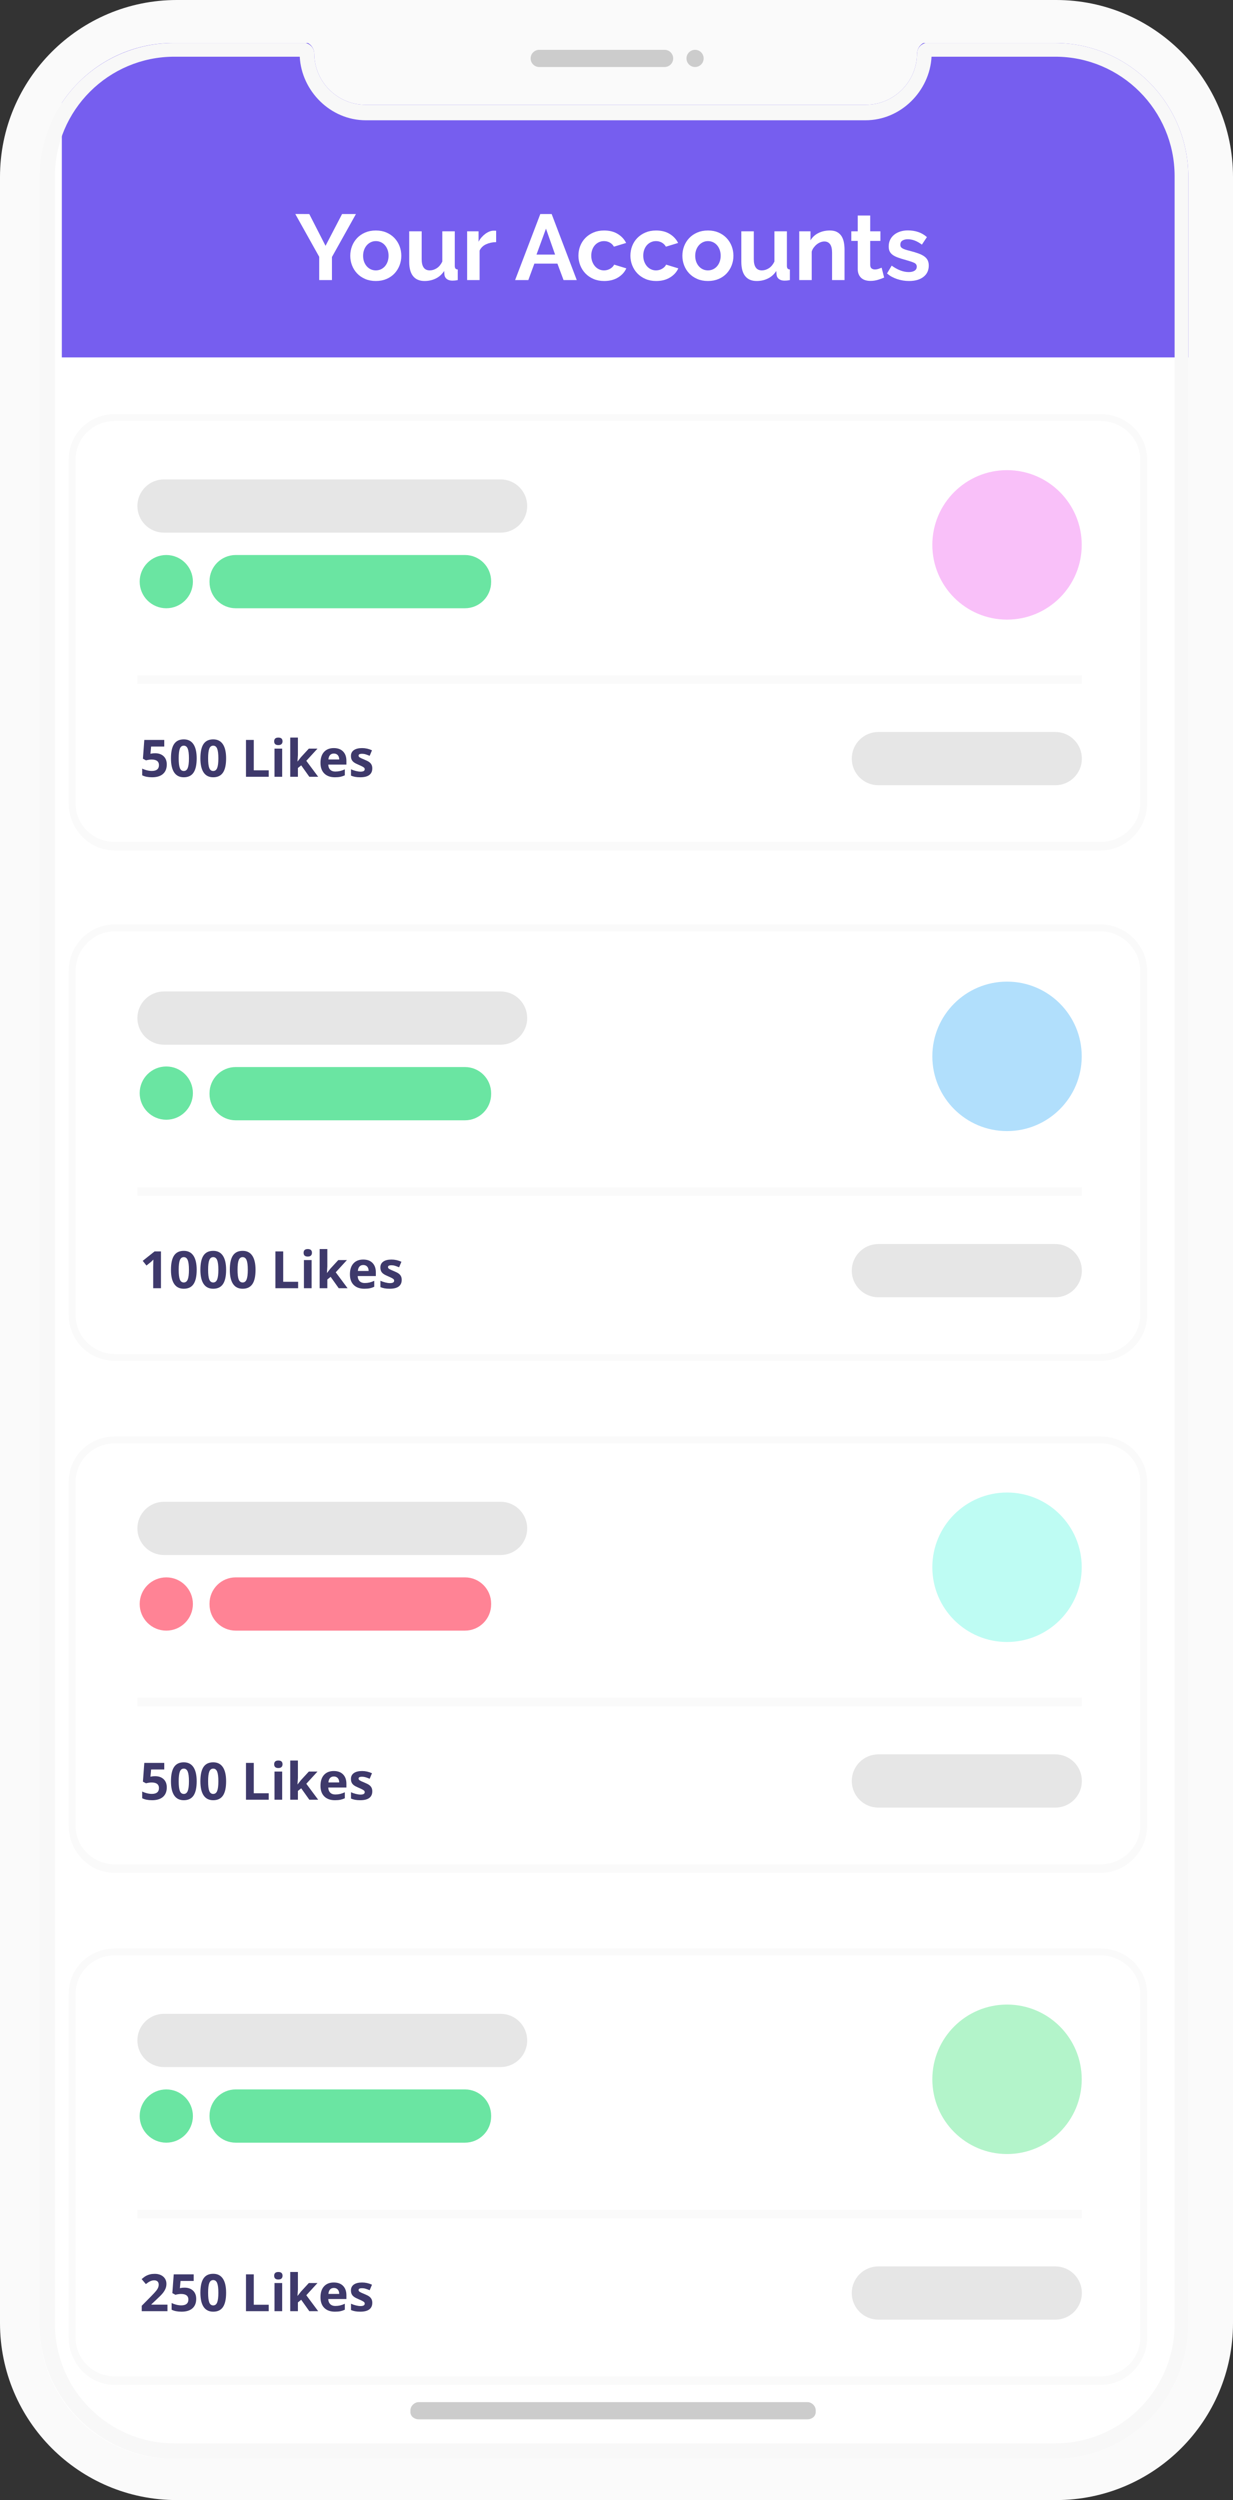 <?xml version="1.0" encoding="utf-8"?>
<!-- Generator: Adobe Illustrator 16.0.0, SVG Export Plug-In . SVG Version: 6.00 Build 0)  -->
<!DOCTYPE svg PUBLIC "-//W3C//DTD SVG 1.1//EN" "http://www.w3.org/Graphics/SVG/1.1/DTD/svg11.dtd">
<svg version="1.1" id="Layer_1" xmlns="http://www.w3.org/2000/svg" xmlns:xlink="http://www.w3.org/1999/xlink" x="0px" y="0px"
	 width="718px" height="1455px" viewBox="0 0 718 1455" enable-background="new 0 0 718 1455" xml:space="preserve">
<rect x="0" y="0" width="718" height="1455" fill="#333333" stroke="none"/>
<g>
	<path fill="#FAFAFA" d="M718,1352c0,56.886-46.114,103-103,103H103c-56.885,0-103-46.114-103-103V103C0,46.115,46.115,0,103,0h512
		c56.886,0,103,46.115,103,103V1352z"/>
</g>
<g id="inside">
	<g>
		<defs>
			<path id="SVGID_1_" d="M692,1353c0,43.078-34.922,78-78,78H101c-43.078,0-78-34.922-78-78V103c0-43.078,34.922-78,78-78h513
				c43.078,0,78,34.922,78,78V1353z"/>
		</defs>
		<clipPath id="SVGID_2_">
			<use xlink:href="#SVGID_1_"  overflow="visible"/>
		</clipPath>
		<rect x="23" y="25" clip-path="url(#SVGID_2_)" fill="#FFFFFF" width="669" height="1406"/>
	</g>
	<g>
		<defs>
			<path id="SVGID_3_" d="M692,1353c0,43.078-34.922,78-78,78H101c-43.078,0-78-34.922-78-78V103c0-43.078,34.922-78,78-78h513
				c43.078,0,78,34.922,78,78V1353z"/>
		</defs>
		<clipPath id="SVGID_4_">
			<use xlink:href="#SVGID_3_"  overflow="visible"/>
		</clipPath>
		<path id="os-draggable-nav" clip-path="url(#SVGID_4_)" fill="#CCCCCC" d="M475,1403.795c0,2.641-2.446,4.205-4.688,4.205H243.755
			c-2.241,0-4.755-1.564-4.755-4.205v-1.062c0-2.641,2.514-4.732,4.755-4.732h226.56c2.239,0,4.687,2.093,4.687,4.732L475,1403.795
			L475,1403.795z"/>
	</g>
	<g>
		<defs>
			<path id="SVGID_5_" d="M692,1353c0,43.078-34.922,78-78,78H101c-43.078,0-78-34.922-78-78V103c0-43.078,34.922-78,78-78h513
				c43.078,0,78,34.922,78,78V1353z"/>
		</defs>
		<clipPath id="SVGID_6_">
			<use xlink:href="#SVGID_5_"  overflow="visible"/>
		</clipPath>
		<rect x="36" y="25" clip-path="url(#SVGID_6_)" fill="#765EEF" width="658" height="183"/>
	</g>
	<g>
		<defs>
			<path id="SVGID_7_" d="M692,1353c0,43.078-34.922,78-78,78H101c-43.078,0-78-34.922-78-78V103c0-43.078,34.922-78,78-78h513
				c43.078,0,78,34.922,78,78V1353z"/>
		</defs>
		<clipPath id="SVGID_8_">
			<use xlink:href="#SVGID_7_"  overflow="visible"/>
		</clipPath>
		<g id="screen-border" clip-path="url(#SVGID_8_)">
			<path fill="#F8F8F8" d="M614.5,33c38.32,0,69.5,31.18,69.5,69.5v1250c0,38.32-31.18,69.5-69.5,69.5h-513
				c-38.32,0-69.5-31.18-69.5-69.5v-1250C32,64.18,63.18,33,101.5,33h73.047c1.047,20,17.894,37,38.453,37h291
				c20.559,0,37.406-17,38.453-37H614 M614.5,25h-75.588c-3.117,1-4.912,3.302-4.912,6.5V31c0,16.568-13.432,30-30,30H213
				c-16.568,0-30-13.432-30-30v0.5c0-3.198-1.795-5.5-4.912-6.5H101.5C58.422,25,23,59.422,23,102.5v1250
				c0,43.078,35.422,78.5,78.5,78.5h513c43.078,0,77.5-35.422,77.5-78.5v-1250C692,59.422,657.578,25,614.5,25L614.5,25z"/>
		</g>
	</g>
</g>
<path fill="#FAFAFA" d="M542,1L542,1h-8H183h-8l0,0v22.5V24c5,0,8,3.358,8,7.5V31c0,16.568,13.432,30,30,30h291
	c16.568,0,30-13.432,30-30v0.5c0-4.142,3-7.5,8-7.5v-0.5V1z"/>
<path fill="#CCCCCC" d="M392,34c0,2.761-2.238,5-5,5h-73c-2.761,0-5-2.239-5-5l0,0c0-2.761,2.239-5,5-5h73
	C389.762,29,392,31.239,392,34L392,34z"/>
<circle fill="#CCCCCC" cx="404.75" cy="34" r="5"/>
<g>
	<path fill="#FFFFFF" d="M180.09,124.559l9.475,18.517l9.637-18.517h8.067L193.3,149.573V163h-7.417v-13.536l-13.915-24.906
		L180.09,124.559L180.09,124.559z"/>
	<path fill="#FFFFFF" d="M218.856,163.542c-2.311,0-4.386-0.397-6.227-1.191c-1.841-0.793-3.402-1.868-4.683-3.221
		c-1.282-1.354-2.266-2.915-2.951-4.684c-0.687-1.768-1.029-3.627-1.029-5.577c0-1.984,0.342-3.862,1.029-5.631
		c0.685-1.768,1.669-3.33,2.951-4.683c1.281-1.354,2.842-2.427,4.683-3.222c1.841-0.793,3.916-1.191,6.227-1.191
		c2.31,0,4.376,0.397,6.199,1.191c1.822,0.794,3.375,1.868,4.656,3.222c1.281,1.354,2.265,2.915,2.951,4.683
		c0.685,1.769,1.028,3.646,1.028,5.631c0,1.949-0.343,3.809-1.028,5.577c-0.687,1.769-1.661,3.33-2.924,4.684
		c-1.264,1.354-2.815,2.428-4.656,3.221C223.242,163.144,221.166,163.542,218.856,163.542z M211.439,148.869
		c0,1.264,0.189,2.41,0.568,3.438c0.379,1.029,0.902,1.922,1.57,2.68c0.667,0.758,1.453,1.345,2.355,1.76
		c0.902,0.416,1.876,0.623,2.924,0.623c1.046,0,2.021-0.207,2.924-0.623c0.902-0.415,1.687-1.002,2.355-1.76
		c0.667-0.758,1.191-1.66,1.57-2.707c0.379-1.046,0.568-2.201,0.568-3.465c0-1.227-0.189-2.364-0.568-3.411
		c-0.379-1.047-0.903-1.949-1.57-2.708c-0.668-0.758-1.453-1.344-2.355-1.759c-0.903-0.415-1.877-0.623-2.924-0.623
		s-2.022,0.217-2.924,0.65c-0.902,0.433-1.688,1.029-2.355,1.787c-0.668,0.758-1.191,1.661-1.57,2.707
		C211.628,146.505,211.439,147.642,211.439,148.869z"/>
	<path fill="#FFFFFF" d="M247.226,163.542c-2.923,0-5.144-0.938-6.659-2.815c-1.516-1.876-2.274-4.656-2.274-8.338V134.63h7.255
		v16.188c0,4.368,1.57,6.551,4.71,6.551c1.408,0,2.77-0.424,4.088-1.272c1.317-0.848,2.391-2.139,3.221-3.871V134.63h7.255v20.033
		c0,0.758,0.135,1.299,0.406,1.624c0.271,0.325,0.712,0.506,1.326,0.542V163c-0.722,0.144-1.326,0.234-1.813,0.271
		c-0.487,0.036-0.93,0.054-1.327,0.054c-1.299,0-2.355-0.298-3.167-0.893c-0.812-0.596-1.291-1.417-1.435-2.464l-0.163-2.274
		c-1.264,1.949-2.888,3.411-4.873,4.386C251.792,163.054,249.608,163.542,247.226,163.542z"/>
	<path fill="#FFFFFF" d="M288.916,140.91c-2.202,0.037-4.169,0.46-5.902,1.272c-1.732,0.812-2.978,2.03-3.736,3.655V163h-7.255
		v-28.371h6.66v6.064c0.505-0.975,1.101-1.85,1.787-2.626c0.685-0.776,1.425-1.453,2.22-2.03c0.793-0.577,1.597-1.02,2.41-1.327
		c0.812-0.306,1.597-0.46,2.355-0.46c0.397,0,0.694,0,0.894,0c0.198,0,0.387,0.019,0.568,0.054L288.916,140.91L288.916,140.91z"/>
	<path fill="#FFFFFF" d="M314.634,124.559h6.605L335.858,163h-7.688l-3.573-9.583h-13.428L307.65,163h-7.688L314.634,124.559z
		 M323.243,148.165l-5.306-15.106l-5.522,15.106H323.243z"/>
	<path fill="#FFFFFF" d="M336.833,148.814c0-1.984,0.342-3.862,1.029-5.631c0.685-1.768,1.678-3.32,2.978-4.656
		c1.299-1.335,2.87-2.4,4.71-3.194c1.841-0.793,3.916-1.191,6.228-1.191c3.104,0,5.748,0.668,7.932,2.003
		c2.184,1.336,3.817,3.086,4.899,5.252l-7.093,2.166c-0.613-1.046-1.426-1.849-2.437-2.409c-1.011-0.559-2.13-0.839-3.357-0.839
		c-1.047,0-2.021,0.208-2.924,0.623s-1.688,0.993-2.354,1.732c-0.668,0.74-1.191,1.633-1.57,2.68
		c-0.379,1.047-0.568,2.202-0.568,3.465c0,1.264,0.198,2.419,0.597,3.465c0.396,1.047,0.929,1.949,1.597,2.707
		c0.667,0.758,1.452,1.345,2.354,1.76c0.902,0.416,1.859,0.623,2.87,0.623c1.299,0,2.499-0.325,3.602-0.975
		c1.101-0.65,1.868-1.443,2.301-2.382l7.093,2.166c-0.975,2.166-2.582,3.935-4.817,5.306c-2.239,1.372-4.929,2.058-8.068,2.058
		c-2.312,0-4.386-0.397-6.228-1.191c-1.841-0.793-3.41-1.868-4.71-3.221c-1.299-1.353-2.301-2.924-3.005-4.71
		C337.185,152.632,336.833,150.764,336.833,148.814z"/>
	<path fill="#FFFFFF" d="M367.1,148.814c0-1.984,0.343-3.862,1.028-5.631c0.686-1.768,1.679-3.32,2.979-4.656
		c1.299-1.335,2.868-2.4,4.711-3.194c1.84-0.793,3.916-1.191,6.227-1.191c3.104,0,5.747,0.668,7.932,2.003
		c2.185,1.336,3.816,3.086,4.899,5.252l-7.093,2.166c-0.613-1.046-1.426-1.849-2.437-2.409c-1.012-0.559-2.131-0.839-3.356-0.839
		c-1.047,0-2.021,0.208-2.924,0.623s-1.688,0.993-2.355,1.732c-0.668,0.74-1.191,1.633-1.57,2.68
		c-0.379,1.047-0.567,2.202-0.567,3.465c0,1.264,0.197,2.419,0.596,3.465c0.396,1.047,0.93,1.949,1.598,2.707
		c0.668,0.758,1.452,1.345,2.355,1.76c0.901,0.416,1.857,0.623,2.869,0.623c1.299,0,2.499-0.325,3.601-0.975
		s1.868-1.443,2.301-2.382l7.094,2.166c-0.976,2.166-2.581,3.935-4.818,5.306c-2.238,1.372-4.928,2.058-8.067,2.058
		c-2.311,0-4.386-0.397-6.227-1.191c-1.841-0.793-3.411-1.868-4.71-3.221c-1.3-1.354-2.301-2.924-3.006-4.71
		C367.451,152.632,367.1,150.764,367.1,148.814z"/>
	<path fill="#FFFFFF" d="M412.254,163.542c-2.311,0-4.385-0.397-6.227-1.191c-1.84-0.793-3.402-1.868-4.684-3.221
		c-1.282-1.354-2.266-2.915-2.95-4.684c-0.688-1.768-1.028-3.627-1.028-5.577c0-1.984,0.342-3.862,1.028-5.631
		c0.686-1.768,1.668-3.33,2.95-4.683c1.28-1.354,2.843-2.427,4.684-3.222c1.842-0.793,3.916-1.191,6.227-1.191
		c2.312,0,4.377,0.397,6.199,1.191s3.375,1.868,4.656,3.222c1.28,1.354,2.266,2.915,2.95,4.683c0.687,1.769,1.029,3.646,1.029,5.631
		c0,1.949-0.344,3.809-1.029,5.577c-0.686,1.769-1.659,3.33-2.924,4.684c-1.264,1.354-2.813,2.428-4.655,3.221
		C416.641,163.144,414.564,163.542,412.254,163.542z M404.837,148.869c0,1.264,0.189,2.41,0.568,3.438
		c0.379,1.029,0.9,1.922,1.569,2.68c0.667,0.758,1.452,1.345,2.354,1.76c0.902,0.416,1.877,0.623,2.924,0.623
		s2.021-0.207,2.924-0.623c0.902-0.415,1.688-1.002,2.355-1.76c0.667-0.758,1.19-1.66,1.569-2.707
		c0.38-1.046,0.568-2.201,0.568-3.465c0-1.227-0.188-2.364-0.568-3.411c-0.379-1.047-0.901-1.949-1.569-2.708
		c-0.668-0.758-1.453-1.344-2.355-1.759c-0.901-0.415-1.877-0.623-2.924-0.623s-2.021,0.217-2.924,0.65
		c-0.903,0.433-1.688,1.029-2.354,1.787c-0.669,0.758-1.19,1.661-1.569,2.707C405.026,146.505,404.837,147.642,404.837,148.869z"/>
	<path fill="#FFFFFF" d="M440.625,163.542c-2.924,0-5.145-0.938-6.66-2.815c-1.516-1.876-2.272-4.656-2.272-8.338V134.63h7.255
		v16.188c0,4.368,1.569,6.551,4.71,6.551c1.408,0,2.77-0.424,4.088-1.272c1.316-0.848,2.391-2.139,3.222-3.871V134.63h7.255v20.033
		c0,0.758,0.137,1.299,0.406,1.624c0.271,0.325,0.713,0.506,1.326,0.542V163c-0.722,0.144-1.326,0.234-1.812,0.271
		c-0.487,0.036-0.931,0.054-1.326,0.054c-1.301,0-2.355-0.298-3.167-0.893c-0.812-0.596-1.291-1.417-1.437-2.464l-0.162-2.274
		c-1.264,1.949-2.889,3.411-4.873,4.386C445.19,163.054,443.007,163.542,440.625,163.542z"/>
	<path fill="#FFFFFF" d="M491.789,163h-7.255v-15.918c0-2.274-0.397-3.934-1.19-4.981c-0.795-1.047-1.896-1.57-3.303-1.57
		c-0.723,0-1.463,0.145-2.221,0.433c-0.759,0.29-1.472,0.695-2.14,1.218s-1.271,1.146-1.812,1.868
		c-0.542,0.723-0.938,1.516-1.191,2.382V163h-7.255v-28.371h6.551v5.251c1.047-1.804,2.562-3.212,4.549-4.223
		c1.984-1.01,4.224-1.516,6.714-1.516c1.769,0,3.213,0.325,4.332,0.975c1.117,0.649,1.983,1.498,2.599,2.544
		c0.613,1.047,1.037,2.238,1.271,3.573c0.234,1.336,0.353,2.689,0.353,4.061L491.789,163L491.789,163z"/>
	<path fill="#FFFFFF" d="M514.854,161.538c-0.975,0.433-2.166,0.866-3.572,1.299c-1.408,0.433-2.89,0.65-4.439,0.65
		c-1.012,0-1.959-0.127-2.844-0.379s-1.66-0.658-2.328-1.218c-0.668-0.559-1.199-1.281-1.597-2.166
		c-0.397-0.884-0.597-1.958-0.597-3.221v-16.297h-3.734v-5.577h3.734v-9.205h7.256v9.205h5.956v5.577h-5.956v13.86
		c0,1.011,0.262,1.724,0.784,2.139c0.523,0.416,1.164,0.623,1.923,0.623s1.498-0.126,2.221-0.379
		c0.722-0.252,1.299-0.469,1.732-0.65L514.854,161.538z"/>
	<path fill="#FFFFFF" d="M529.364,163.542c-2.383,0-4.711-0.379-6.985-1.137c-2.272-0.758-4.223-1.841-5.847-3.249l2.707-4.548
		c1.731,1.228,3.419,2.157,5.062,2.788c1.643,0.632,3.275,0.948,4.899,0.948c1.442,0,2.58-0.271,3.411-0.812
		c0.83-0.542,1.245-1.317,1.245-2.328c0-1.01-0.487-1.75-1.462-2.22c-0.976-0.468-2.563-1.01-4.766-1.624
		c-1.841-0.505-3.41-0.992-4.71-1.462c-1.3-0.469-2.347-1.001-3.141-1.597c-0.794-0.596-1.372-1.281-1.732-2.058
		c-0.361-0.775-0.541-1.706-0.541-2.788c0-1.443,0.279-2.743,0.839-3.898c0.561-1.155,1.346-2.139,2.355-2.951
		s2.191-1.435,3.546-1.868c1.354-0.433,2.824-0.649,4.413-0.649c2.129,0,4.123,0.307,5.981,0.92
		c1.858,0.614,3.564,1.606,5.116,2.978l-2.923,4.386c-1.444-1.083-2.843-1.876-4.196-2.382c-1.354-0.505-2.698-0.758-4.033-0.758
		c-1.229,0-2.257,0.253-3.086,0.758c-0.831,0.506-1.245,1.318-1.245,2.437c0,0.506,0.099,0.92,0.298,1.245
		c0.197,0.325,0.515,0.614,0.947,0.866c0.434,0.253,1.002,0.497,1.705,0.731c0.703,0.235,1.578,0.479,2.626,0.731
		c1.948,0.506,3.618,1.011,5.009,1.516c1.389,0.506,2.525,1.083,3.41,1.732c0.885,0.65,1.533,1.399,1.949,2.247
		c0.414,0.849,0.622,1.868,0.622,3.059c0,2.78-1.028,4.973-3.086,6.578C535.698,162.739,532.9,163.542,529.364,163.542z"/>
</g>
<g>
	<g>
		<path fill="#FFFFFF" d="M666,468.127C666,481.864,654.864,493,641.127,493H66.873C53.136,493,42,481.864,42,468.127V267.873
			C42,254.136,53.136,243,66.873,243h574.254C654.864,243,666,254.136,666,267.873V468.127z"/>
		<path fill="#FAFAFA" d="M640.834,245c12.543,0,23.166,9.956,23.166,22.499v200.002C664,480.044,653.377,490,640.834,490H66.833
			C54.29,490,44,480.044,44,467.501V267.499C44,254.956,54.29,245,66.833,245H641 M640.834,241H66.833
			C51.921,241,40,252.588,40,267.499v200.002C40,482.412,51.921,495,66.833,495h574.001C655.745,495,668,482.412,668,467.501
			V267.499C668,252.588,655.745,241,640.834,241L640.834,241z"/>
	</g>
	<path fill="#E6E6E6" d="M307,294.5c0,8.561-6.939,15.5-15.5,15.5h-196c-8.561,0-15.5-6.939-15.5-15.5l0,0
		c0-8.561,6.939-15.5,15.5-15.5h196C300.061,279,307,285.939,307,294.5L307,294.5z"/>
	<circle fill="#F9C0F9" cx="586.413" cy="317.114" r="43.498"/>
	<path fill="#6AE5A2" d="M286,338.733c0,8.432-6.835,15.267-15.267,15.267H137.267c-8.432,0-15.267-6.835-15.267-15.267v-0.467
		c0-8.432,6.835-15.267,15.267-15.267h133.467c8.432,0,15.267,6.835,15.267,15.267L286,338.733L286,338.733z"/>
	<circle fill="#6AE5A2" cx="96.833" cy="338.5" r="15.5"/>
	<rect x="80" y="393" fill="#FAFAFA" width="550" height="5"/>
	<g>
		<path fill="#3E396B" d="M90.334,438.375c2.072,0,3.721,0.582,4.947,1.744c1.226,1.163,1.839,2.756,1.839,4.779
			c0,2.395-0.738,4.235-2.213,5.525c-1.475,1.29-3.586,1.936-6.333,1.936c-2.384,0-4.31-0.387-5.775-1.158v-3.914
			c0.772,0.411,1.671,0.746,2.697,1.004c1.026,0.259,1.999,0.388,2.917,0.388c2.766,0,4.148-1.133,4.148-3.4
			c0-2.16-1.432-3.239-4.295-3.239c-0.518,0-1.09,0.051-1.715,0.154c-0.625,0.103-1.134,0.212-1.524,0.33l-1.803-0.968l0.806-10.92
			h11.624v3.84h-7.652l-0.396,4.207l0.513-0.103C88.716,438.444,89.455,438.375,90.334,438.375z"/>
		<path fill="#3E396B" d="M114.535,441.351c0,3.743-0.613,6.514-1.84,8.312c-1.227,1.798-3.115,2.697-5.666,2.697
			c-2.473,0-4.336-0.929-5.592-2.785s-1.883-4.599-1.883-8.224c0-3.781,0.61-6.568,1.832-8.362c1.222-1.793,3.103-2.69,5.644-2.69
			c2.472,0,4.341,0.938,5.607,2.814C113.903,434.989,114.535,437.735,114.535,441.351z M104.054,441.351
			c0,2.63,0.227,4.514,0.682,5.651c0.455,1.139,1.219,1.708,2.294,1.708c1.056,0,1.818-0.576,2.287-1.729
			c0.469-1.153,0.704-3.029,0.704-5.63c0-2.629-0.237-4.517-0.711-5.666c-0.474-1.148-1.234-1.723-2.279-1.723
			c-1.065,0-1.828,0.574-2.287,1.723C104.284,436.834,104.054,438.722,104.054,441.351z"/>
		<path fill="#3E396B" d="M131.671,441.351c0,3.743-0.613,6.514-1.84,8.312c-1.227,1.798-3.115,2.697-5.666,2.697
			c-2.473,0-4.336-0.929-5.592-2.785c-1.256-1.856-1.883-4.599-1.883-8.224c0-3.781,0.61-6.568,1.832-8.362
			c1.222-1.793,3.103-2.69,5.644-2.69c2.472,0,4.341,0.938,5.607,2.814S131.671,437.735,131.671,441.351z M121.19,441.351
			c0,2.63,0.227,4.514,0.682,5.651c0.455,1.139,1.219,1.708,2.294,1.708c1.056,0,1.818-0.576,2.287-1.729
			c0.469-1.153,0.704-3.029,0.704-5.63c0-2.629-0.237-4.517-0.711-5.666c-0.474-1.148-1.234-1.723-2.279-1.723
			c-1.065,0-1.828,0.574-2.287,1.723C121.42,436.834,121.19,438.722,121.19,441.351z"/>
		<path fill="#3E396B" d="M143.237,452.066v-21.432h4.544v17.679h8.693v3.752L143.237,452.066L143.237,452.066z"/>
		<path fill="#3E396B" d="M159.654,431.442c0-1.456,0.811-2.185,2.434-2.185c1.622,0,2.433,0.729,2.433,2.185
			c0,0.693-0.203,1.233-0.608,1.619c-0.406,0.387-1.014,0.579-1.825,0.579C160.465,433.641,159.654,432.908,159.654,431.442z
			 M164.316,452.066h-4.471v-16.389h4.471V452.066z"/>
		<path fill="#3E396B" d="M173.301,443.154l1.95-2.492l4.588-4.984h5.042l-6.508,7.109l6.904,9.279h-5.16l-4.72-6.641l-1.92,1.539
			v5.102h-4.471v-22.81h4.471v10.173l-0.235,3.724L173.301,443.154L173.301,443.154z"/>
		<path fill="#3E396B" d="M195.04,452.359c-2.639,0-4.701-0.729-6.186-2.185s-2.228-3.518-2.228-6.186
			c0-2.746,0.687-4.869,2.06-6.37c1.373-1.5,3.271-2.25,5.695-2.25c2.316,0,4.119,0.66,5.409,1.979
			c1.29,1.319,1.935,3.143,1.935,5.469v2.169h-10.569c0.049,1.271,0.425,2.262,1.129,2.976c0.704,0.714,1.69,1.07,2.961,1.07
			c0.987,0,1.92-0.104,2.8-0.309c0.879-0.205,1.798-0.531,2.756-0.981v3.459c-0.782,0.391-1.618,0.682-2.507,0.872
			C197.406,452.262,196.32,452.359,195.04,452.359z M194.41,438.551c-0.948,0-1.691,0.3-2.228,0.901
			c-0.538,0.601-0.846,1.454-0.924,2.558h6.274c-0.02-1.104-0.308-1.957-0.865-2.558C196.11,438.851,195.357,438.551,194.41,438.551
			z"/>
		<path fill="#3E396B" d="M216.794,447.2c0,1.681-0.584,2.961-1.752,3.841c-1.168,0.879-2.915,1.319-5.24,1.319
			c-1.192,0-2.209-0.081-3.049-0.242s-1.627-0.398-2.36-0.711v-3.694c0.831,0.391,1.766,0.718,2.807,0.982
			c1.041,0.264,1.957,0.396,2.749,0.396c1.622,0,2.433-0.469,2.433-1.407c0-0.352-0.107-0.638-0.322-0.856
			c-0.215-0.22-0.586-0.469-1.114-0.748c-0.527-0.278-1.231-0.604-2.111-0.976c-1.261-0.527-2.187-1.016-2.778-1.466
			c-0.591-0.448-1.021-0.965-1.29-1.546c-0.269-0.582-0.403-1.297-0.403-2.146c0-1.456,0.564-2.583,1.693-3.379
			c1.129-0.797,2.729-1.195,4.801-1.195c1.974,0,3.894,0.43,5.761,1.29l-1.349,3.225c-0.821-0.352-1.588-0.64-2.301-0.864
			c-0.713-0.226-1.441-0.338-2.184-0.338c-1.319,0-1.979,0.357-1.979,1.07c0,0.4,0.213,0.748,0.638,1.041
			c0.425,0.293,1.356,0.729,2.792,1.305c1.28,0.519,2.218,1.002,2.814,1.451c0.596,0.45,1.036,0.967,1.319,1.555
			C216.652,445.69,216.794,446.389,216.794,447.2z"/>
	</g>
	<path fill="#E6E6E6" d="M630,441.5c0,8.561-6.939,15.5-15.5,15.5h-103c-8.561,0-15.5-6.939-15.5-15.5l0,0
		c0-8.561,6.939-15.5,15.5-15.5h103C623.061,426,630,432.939,630,441.5L630,441.5z"/>
</g>
<g>
	<g>
		<path fill="#FFFFFF" d="M666,765.127C666,778.864,654.864,790,641.127,790H66.873C53.136,790,42,778.864,42,765.127V564.873
			C42,551.136,53.136,540,66.873,540h574.254C654.864,540,666,551.136,666,564.873V765.127z"/>
		<path fill="#FAFAFA" d="M640.834,542C653.377,542,664,552.623,664,565.166v200.002C664,777.711,653.377,788,640.834,788H66.833
			C54.29,788,44,777.711,44,765.168V565.166C44,552.623,54.29,542,66.833,542H641 M640.834,538H66.833
			C51.921,538,40,550.254,40,565.166v200.002C40,780.079,51.921,792,66.833,792h574.001C655.745,792,668,780.079,668,765.168
			V565.166C668,550.254,655.745,538,640.834,538L640.834,538z"/>
	</g>
	<path fill="#E6E6E6" d="M307,592.5c0,8.561-6.939,15.5-15.5,15.5h-196c-8.561,0-15.5-6.939-15.5-15.5l0,0
		c0-8.561,6.939-15.5,15.5-15.5h196C300.061,577,307,583.939,307,592.5L307,592.5z"/>
	<circle fill="#B1DFFC" cx="586.413" cy="614.78" r="43.498"/>
	<path fill="#6AE5A2" d="M286,636.733c0,8.432-6.835,15.267-15.267,15.267H137.267c-8.432,0-15.267-6.835-15.267-15.267v-0.468
		c0-8.432,6.835-15.267,15.267-15.267h133.467c8.432,0,15.267,6.835,15.267,15.267L286,636.733L286,636.733z"/>
	<circle fill="#6AE5A2" cx="96.833" cy="636.167" r="15.5"/>
	<rect x="80" y="691" fill="#FAFAFA" width="550" height="5"/>
	<g>
		<path fill="#3E396B" d="M93.735,749.733h-4.53v-12.401l0.044-2.038l0.073-2.228c-0.752,0.753-1.275,1.245-1.568,1.479
			l-2.462,1.979l-2.184-2.728l6.904-5.497h3.724L93.735,749.733L93.735,749.733z"/>
		<path fill="#3E396B" d="M114.535,739.018c0,3.743-0.613,6.514-1.84,8.312c-1.227,1.798-3.115,2.697-5.666,2.697
			c-2.473,0-4.336-0.929-5.592-2.785s-1.883-4.598-1.883-8.223c0-3.782,0.61-6.569,1.832-8.363c1.222-1.793,3.103-2.69,5.644-2.69
			c2.472,0,4.341,0.938,5.607,2.814C113.903,732.656,114.535,735.402,114.535,739.018z M104.054,739.018
			c0,2.63,0.227,4.514,0.682,5.651c0.455,1.139,1.219,1.708,2.294,1.708c1.056,0,1.818-0.576,2.287-1.729
			c0.469-1.153,0.704-3.029,0.704-5.63c0-2.629-0.237-4.517-0.711-5.666c-0.474-1.148-1.234-1.723-2.279-1.723
			c-1.065,0-1.828,0.574-2.287,1.723C104.284,734.5,104.054,736.389,104.054,739.018z"/>
		<path fill="#3E396B" d="M131.671,739.018c0,3.743-0.613,6.514-1.84,8.312c-1.227,1.798-3.115,2.697-5.666,2.697
			c-2.473,0-4.336-0.929-5.592-2.785c-1.256-1.856-1.883-4.598-1.883-8.223c0-3.782,0.61-6.569,1.832-8.363
			c1.222-1.793,3.103-2.69,5.644-2.69c2.472,0,4.341,0.938,5.607,2.814S131.671,735.402,131.671,739.018z M121.19,739.018
			c0,2.63,0.227,4.514,0.682,5.651c0.455,1.139,1.219,1.708,2.294,1.708c1.056,0,1.818-0.576,2.287-1.729
			c0.469-1.153,0.704-3.029,0.704-5.63c0-2.629-0.237-4.517-0.711-5.666c-0.474-1.148-1.234-1.723-2.279-1.723
			c-1.065,0-1.828,0.574-2.287,1.723C121.42,734.5,121.19,736.389,121.19,739.018z"/>
		<path fill="#3E396B" d="M148.807,739.018c0,3.743-0.613,6.514-1.84,8.312c-1.227,1.798-3.115,2.697-5.666,2.697
			c-2.473,0-4.336-0.929-5.592-2.785s-1.883-4.598-1.883-8.223c0-3.782,0.61-6.569,1.832-8.363c1.222-1.793,3.103-2.69,5.644-2.69
			c2.472,0,4.341,0.938,5.607,2.814C148.175,732.656,148.807,735.402,148.807,739.018z M138.326,739.018
			c0,2.63,0.227,4.514,0.682,5.651c0.455,1.139,1.219,1.708,2.294,1.708c1.056,0,1.818-0.576,2.287-1.729
			c0.469-1.153,0.704-3.029,0.704-5.63c0-2.629-0.237-4.517-0.711-5.666c-0.474-1.148-1.234-1.723-2.279-1.723
			c-1.065,0-1.828,0.574-2.287,1.723C138.556,734.5,138.326,736.389,138.326,739.018z"/>
		<path fill="#3E396B" d="M160.373,749.733v-21.432h4.544v17.679h8.693v3.752L160.373,749.733L160.373,749.733z"/>
		<path fill="#3E396B" d="M176.79,729.108c0-1.456,0.811-2.185,2.434-2.185c1.622,0,2.433,0.729,2.433,2.185
			c0,0.693-0.203,1.233-0.608,1.619c-0.406,0.387-1.014,0.579-1.825,0.579C177.601,731.307,176.79,730.574,176.79,729.108z
			 M181.452,749.733h-4.471v-16.389h4.471V749.733z"/>
		<path fill="#3E396B" d="M190.437,740.82l1.95-2.492l4.588-4.984h5.042l-6.508,7.109l6.904,9.279h-5.16l-4.72-6.641l-1.92,1.539
			v5.102h-4.471v-22.81h4.471v10.173l-0.235,3.724L190.437,740.82L190.437,740.82z"/>
		<path fill="#3E396B" d="M212.176,750.026c-2.639,0-4.701-0.729-6.186-2.185c-1.485-1.456-2.228-3.518-2.228-6.186
			c0-2.746,0.687-4.869,2.06-6.37c1.373-1.5,3.271-2.25,5.695-2.25c2.316,0,4.119,0.66,5.409,1.979
			c1.29,1.319,1.935,3.143,1.935,5.469v2.169h-10.569c0.049,1.271,0.425,2.262,1.129,2.976s1.69,1.07,2.961,1.07
			c0.987,0,1.92-0.104,2.8-0.309c0.879-0.204,1.798-0.531,2.756-0.981v3.459c-0.782,0.391-1.618,0.682-2.507,0.872
			C214.542,749.929,213.457,750.026,212.176,750.026z M211.546,736.218c-0.948,0-1.691,0.3-2.228,0.901
			c-0.538,0.601-0.846,1.454-0.924,2.558h6.274c-0.02-1.104-0.308-1.957-0.865-2.558
			C213.246,736.518,212.494,736.218,211.546,736.218z"/>
		<path fill="#3E396B" d="M233.93,744.866c0,1.681-0.584,2.961-1.752,3.841c-1.168,0.879-2.915,1.319-5.24,1.319
			c-1.192,0-2.209-0.081-3.049-0.242c-0.84-0.161-1.627-0.398-2.36-0.711v-3.694c0.831,0.391,1.766,0.718,2.807,0.982
			c1.041,0.264,1.957,0.396,2.749,0.396c1.622,0,2.433-0.469,2.433-1.407c0-0.352-0.107-0.638-0.322-0.856
			c-0.215-0.22-0.586-0.469-1.114-0.748c-0.527-0.278-1.231-0.604-2.111-0.975c-1.261-0.528-2.187-1.017-2.778-1.467
			c-0.591-0.448-1.021-0.965-1.29-1.546c-0.269-0.582-0.403-1.297-0.403-2.146c0-1.456,0.564-2.583,1.693-3.379
			c1.129-0.797,2.729-1.195,4.801-1.195c1.974,0,3.894,0.43,5.761,1.29l-1.349,3.225c-0.821-0.352-1.588-0.64-2.301-0.864
			c-0.713-0.226-1.441-0.338-2.184-0.338c-1.319,0-1.979,0.357-1.979,1.07c0,0.4,0.213,0.748,0.638,1.041
			c0.425,0.293,1.356,0.729,2.792,1.305c1.28,0.519,2.218,1.002,2.814,1.451c0.596,0.45,1.036,0.967,1.319,1.555
			C233.788,743.356,233.93,744.055,233.93,744.866z"/>
	</g>
	<path fill="#E6E6E6" d="M630,739.5c0,8.561-6.939,15.5-15.5,15.5h-103c-8.561,0-15.5-6.939-15.5-15.5l0,0
		c0-8.561,6.939-15.5,15.5-15.5h103C623.061,724,630,730.939,630,739.5L630,739.5z"/>
</g>
<g>
	<g>
		<path fill="#FFFFFF" d="M666,1063.127c0,13.737-11.136,24.873-24.873,24.873H66.873C53.136,1088,42,1076.864,42,1063.127V862.873
			C42,849.136,53.136,838,66.873,838h574.254C654.864,838,666,849.136,666,862.873V1063.127z"/>
		<path fill="#FAFAFA" d="M640.834,840c12.543,0,23.166,9.956,23.166,22.499v200.002c0,12.543-10.623,22.499-23.166,22.499H66.833
			C54.29,1085,44,1075.044,44,1062.501V862.499C44,849.956,54.29,840,66.833,840H641 M640.834,836H66.833
			C51.921,836,40,847.588,40,862.499v200.002C40,1077.412,51.921,1090,66.833,1090h574.001c14.911,0,27.166-12.588,27.166-27.499
			V862.499C668,847.588,655.745,836,640.834,836L640.834,836z"/>
	</g>
	<path fill="#E6E6E6" d="M307,889.5c0,8.561-6.939,15.5-15.5,15.5h-196c-8.561,0-15.5-6.939-15.5-15.5l0,0
		c0-8.561,6.939-15.5,15.5-15.5h196C300.061,874,307,880.939,307,889.5L307,889.5z"/>
	<circle fill="#BEFCF3" cx="586.413" cy="912.113" r="43.498"/>
	<path fill="#FF8395" d="M286,933.733c0,8.432-6.835,15.267-15.267,15.267H137.267c-8.432,0-15.267-6.835-15.267-15.267v-0.468
		c0-8.432,6.835-15.267,15.267-15.267h133.467c8.432,0,15.267,6.835,15.267,15.267L286,933.733L286,933.733z"/>
	<circle fill="#FF8395" cx="96.833" cy="933.5" r="15.5"/>
	<rect x="80" y="988" fill="#FAFAFA" width="550" height="5"/>
	<g>
		<path fill="#3E396B" d="M90.334,1033.709c2.072,0,3.721,0.582,4.947,1.744c1.226,1.163,1.839,2.756,1.839,4.779
			c0,2.395-0.738,4.235-2.213,5.524c-1.476,1.291-3.586,1.937-6.333,1.937c-2.384,0-4.31-0.387-5.775-1.158v-3.914
			c0.772,0.41,1.671,0.746,2.697,1.004c1.026,0.26,1.999,0.39,2.917,0.39c2.766,0,4.148-1.134,4.148-3.4
			c0-2.16-1.432-3.24-4.295-3.24c-0.518,0-1.09,0.052-1.715,0.154s-1.134,0.213-1.524,0.33l-1.803-0.968l0.806-10.922h11.624v3.842
			h-7.652l-0.396,4.207l0.513-0.104C88.716,1033.777,89.455,1033.709,90.334,1033.709z"/>
		<path fill="#3E396B" d="M114.535,1036.686c0,3.742-0.613,6.513-1.84,8.312c-1.227,1.798-3.115,2.697-5.666,2.697
			c-2.473,0-4.336-0.929-5.592-2.785c-1.256-1.857-1.883-4.599-1.883-8.224c0-3.782,0.61-6.569,1.832-8.362
			c1.222-1.793,3.103-2.69,5.644-2.69c2.472,0,4.341,0.938,5.607,2.814C113.903,1030.323,114.535,1033.068,114.535,1036.686z
			 M104.054,1036.686c0,2.629,0.227,4.513,0.682,5.65c0.455,1.139,1.219,1.707,2.294,1.707c1.056,0,1.818-0.576,2.287-1.729
			c0.469-1.153,0.704-3.029,0.704-5.629c0-2.63-0.237-4.518-0.711-5.666c-0.474-1.147-1.234-1.723-2.279-1.723
			c-1.065,0-1.828,0.574-2.287,1.723C104.284,1032.168,104.054,1034.056,104.054,1036.686z"/>
		<path fill="#3E396B" d="M131.671,1036.686c0,3.742-0.613,6.513-1.84,8.312c-1.227,1.798-3.115,2.697-5.666,2.697
			c-2.473,0-4.336-0.929-5.592-2.785c-1.256-1.857-1.883-4.599-1.883-8.224c0-3.782,0.61-6.569,1.832-8.362s3.103-2.69,5.644-2.69
			c2.472,0,4.341,0.938,5.607,2.814S131.671,1033.068,131.671,1036.686z M121.19,1036.686c0,2.629,0.227,4.513,0.682,5.65
			c0.455,1.139,1.219,1.707,2.294,1.707c1.056,0,1.818-0.576,2.287-1.729c0.469-1.153,0.704-3.029,0.704-5.629
			c0-2.63-0.237-4.518-0.711-5.666c-0.474-1.147-1.234-1.723-2.279-1.723c-1.065,0-1.828,0.574-2.287,1.723
			C121.42,1032.168,121.19,1034.056,121.19,1036.686z"/>
		<path fill="#3E396B" d="M143.237,1047.4v-21.433h4.544v17.679h8.693v3.754H143.237z"/>
		<path fill="#3E396B" d="M159.654,1026.775c0-1.456,0.811-2.185,2.434-2.185c1.622,0,2.433,0.729,2.433,2.185
			c0,0.692-0.203,1.233-0.608,1.619c-0.406,0.387-1.014,0.579-1.825,0.579C160.465,1028.975,159.654,1028.241,159.654,1026.775z
			 M164.316,1047.4h-4.471v-16.39h4.471V1047.4z"/>
		<path fill="#3E396B" d="M173.301,1038.487l1.95-2.491l4.588-4.984h5.042l-6.508,7.109l6.904,9.279h-5.16l-4.72-6.642l-1.92,1.539
			v5.103h-4.471v-22.81h4.471v10.173l-0.235,3.724H173.301L173.301,1038.487z"/>
		<path fill="#3E396B" d="M195.04,1047.693c-2.639,0-4.701-0.729-6.186-2.186s-2.228-3.519-2.228-6.186
			c0-2.746,0.687-4.869,2.06-6.37c1.373-1.499,3.271-2.25,5.695-2.25c2.316,0,4.119,0.66,5.409,1.979
			c1.29,1.319,1.935,3.143,1.935,5.468v2.171h-10.569c0.049,1.27,0.425,2.262,1.129,2.975c0.704,0.714,1.69,1.07,2.961,1.07
			c0.987,0,1.92-0.103,2.8-0.309c0.879-0.205,1.798-0.532,2.756-0.98v3.459c-0.782,0.391-1.618,0.682-2.507,0.872
			C197.406,1047.596,196.32,1047.693,195.04,1047.693z M194.41,1033.885c-0.948,0-1.691,0.301-2.228,0.901
			c-0.538,0.601-0.846,1.454-0.924,2.558h6.274c-0.02-1.104-0.308-1.957-0.865-2.558S195.357,1033.885,194.41,1033.885z"/>
		<path fill="#3E396B" d="M216.794,1042.533c0,1.682-0.584,2.961-1.752,3.841s-2.915,1.319-5.24,1.319
			c-1.192,0-2.209-0.082-3.049-0.242c-0.84-0.161-1.627-0.398-2.36-0.711v-3.693c0.831,0.391,1.766,0.718,2.807,0.98
			c1.041,0.266,1.957,0.396,2.749,0.396c1.622,0,2.433-0.469,2.433-1.406c0-0.353-0.107-0.639-0.322-0.856
			c-0.215-0.222-0.586-0.471-1.114-0.748c-0.527-0.279-1.231-0.604-2.111-0.976c-1.261-0.527-2.187-1.017-2.778-1.467
			c-0.591-0.449-1.021-0.965-1.29-1.546s-0.403-1.298-0.403-2.147c0-1.456,0.564-2.582,1.693-3.379s2.729-1.194,4.801-1.194
			c1.974,0,3.894,0.431,5.761,1.291l-1.349,3.225c-0.821-0.353-1.588-0.641-2.301-0.865c-0.713-0.224-1.441-0.337-2.184-0.337
			c-1.319,0-1.979,0.356-1.979,1.07c0,0.399,0.213,0.747,0.638,1.04c0.425,0.293,1.356,0.729,2.792,1.305
			c1.28,0.52,2.218,1.002,2.814,1.451c0.596,0.45,1.036,0.968,1.319,1.555C216.652,1041.023,216.794,1041.723,216.794,1042.533z"/>
	</g>
	<path fill="#E6E6E6" d="M630,1036.5c0,8.561-6.939,15.5-15.5,15.5h-103c-8.561,0-15.5-6.939-15.5-15.5l0,0
		c0-8.561,6.939-15.5,15.5-15.5h103C623.061,1021,630,1027.939,630,1036.5L630,1036.5z"/>
</g>
<g>
	<g>
		<path fill="#FFFFFF" d="M666,1361.127c0,13.737-11.136,24.873-24.873,24.873H66.873C53.136,1386,42,1374.864,42,1361.127v-200.254
			C42,1147.136,53.136,1136,66.873,1136h574.254c13.737,0,24.873,11.136,24.873,24.873V1361.127z"/>
		<path fill="#FAFAFA" d="M640.834,1138c12.543,0,23.166,9.956,23.166,22.499v200.002c0,12.543-10.623,22.499-23.166,22.499H66.833
			C54.29,1383,44,1373.044,44,1360.501v-200.002C44,1147.956,54.29,1138,66.833,1138H641 M640.834,1134H66.833
			C51.921,1134,40,1145.588,40,1160.499v200.002C40,1375.412,51.921,1388,66.833,1388h574.001c14.911,0,27.166-12.588,27.166-27.499
			v-200.002C668,1145.588,655.745,1134,640.834,1134L640.834,1134z"/>
	</g>
	<path fill="#E6E6E6" d="M307,1187.5c0,8.561-6.939,15.5-15.5,15.5h-196c-8.561,0-15.5-6.939-15.5-15.5l0,0
		c0-8.561,6.939-15.5,15.5-15.5h196C300.061,1172,307,1178.939,307,1187.5L307,1187.5z"/>
	<circle fill="#B3F4CA" cx="586.413" cy="1210.113" r="43.498"/>
	<path fill="#6AE5A2" d="M286,1231.733c0,8.432-6.835,15.267-15.267,15.267H137.267c-8.432,0-15.267-6.835-15.267-15.267v-0.468
		c0-8.432,6.835-15.267,15.267-15.267h133.467c8.432,0,15.267,6.835,15.267,15.267L286,1231.733L286,1231.733z"/>
	<circle fill="#6AE5A2" cx="96.833" cy="1231.5" r="15.5"/>
	<rect x="80" y="1286" fill="#FAFAFA" width="550" height="5"/>
	<g>
		<path fill="#3E396B" d="M97.517,1345.066H82.536v-3.151l5.379-5.438c1.593-1.632,2.634-2.764,3.123-3.394
			c0.488-0.63,0.84-1.214,1.055-1.752c0.215-0.537,0.323-1.095,0.323-1.671c0-0.859-0.237-1.5-0.711-1.92s-1.107-0.631-1.898-0.631
			c-0.831,0-1.637,0.19-2.418,0.571c-0.782,0.382-1.598,0.925-2.448,1.627l-2.462-2.918c1.055-0.897,1.93-1.532,2.624-1.903
			c0.694-0.372,1.451-0.658,2.272-0.857c0.821-0.201,1.739-0.301,2.755-0.301c1.339,0,2.521,0.244,3.548,0.731
			c1.026,0.488,1.822,1.173,2.389,2.054c0.566,0.879,0.85,1.886,0.85,3.02c0,0.986-0.173,1.912-0.521,2.777
			c-0.347,0.865-0.884,1.752-1.612,2.66s-2.011,2.205-3.848,3.885l-2.756,2.595v0.206h9.337V1345.066z"/>
		<path fill="#3E396B" d="M107.47,1331.375c2.072,0,3.721,0.582,4.947,1.744c1.226,1.164,1.839,2.756,1.839,4.779
			c0,2.395-0.738,4.235-2.213,5.525s-3.586,1.936-6.333,1.936c-2.384,0-4.31-0.387-5.775-1.158v-3.914
			c0.772,0.411,1.671,0.746,2.697,1.005c1.026,0.259,1.999,0.388,2.917,0.388c2.766,0,4.148-1.133,4.148-3.399
			c0-2.16-1.432-3.239-4.295-3.239c-0.518,0-1.09,0.052-1.715,0.153c-0.625,0.104-1.134,0.213-1.524,0.33l-1.803-0.968l0.806-10.921
			h11.624v3.841h-7.652l-0.396,4.207l0.513-0.104C105.852,1331.443,106.59,1331.375,107.47,1331.375z"/>
		<path fill="#3E396B" d="M131.671,1334.352c0,3.742-0.613,6.514-1.84,8.312c-1.227,1.799-3.115,2.697-5.666,2.697
			c-2.473,0-4.336-0.929-5.592-2.785c-1.256-1.856-1.883-4.599-1.883-8.224c0-3.782,0.61-6.569,1.832-8.362s3.103-2.689,5.644-2.689
			c2.472,0,4.341,0.938,5.607,2.814C131.039,1327.989,131.671,1330.735,131.671,1334.352z M121.19,1334.352
			c0,2.63,0.227,4.513,0.682,5.65c0.455,1.139,1.219,1.707,2.294,1.707c1.056,0,1.818-0.576,2.287-1.729
			c0.469-1.154,0.704-3.029,0.704-5.629c0-2.63-0.237-4.519-0.711-5.666c-0.474-1.148-1.234-1.724-2.279-1.724
			c-1.065,0-1.828,0.574-2.287,1.724C121.42,1329.834,121.19,1331.723,121.19,1334.352z"/>
		<path fill="#3E396B" d="M143.237,1345.066v-21.432h4.544v17.68h8.693v3.752H143.237L143.237,1345.066z"/>
		<path fill="#3E396B" d="M159.654,1324.441c0-1.455,0.811-2.185,2.434-2.185c1.622,0,2.433,0.729,2.433,2.185
			c0,0.693-0.203,1.233-0.608,1.619c-0.406,0.387-1.014,0.579-1.825,0.579C160.465,1326.641,159.654,1325.908,159.654,1324.441z
			 M164.316,1345.066h-4.471v-16.39h4.471V1345.066z"/>
		<path fill="#3E396B" d="M173.301,1336.154l1.95-2.492l4.588-4.984h5.042l-6.508,7.109l6.904,9.279h-5.16l-4.72-6.642l-1.92,1.539
			v5.103h-4.471v-22.81h4.471v10.173l-0.235,3.725H173.301L173.301,1336.154z"/>
		<path fill="#3E396B" d="M195.04,1345.359c-2.639,0-4.701-0.729-6.186-2.185c-1.485-1.457-2.228-3.519-2.228-6.186
			c0-2.746,0.687-4.869,2.06-6.37c1.373-1.499,3.271-2.25,5.695-2.25c2.316,0,4.119,0.659,5.409,1.979
			c1.29,1.318,1.935,3.143,1.935,5.468v2.17h-10.569c0.049,1.271,0.425,2.262,1.129,2.976c0.704,0.714,1.69,1.07,2.961,1.07
			c0.987,0,1.92-0.104,2.8-0.309s1.798-0.532,2.756-0.981v3.459c-0.782,0.391-1.618,0.682-2.507,0.873
			C197.405,1345.264,196.32,1345.359,195.04,1345.359z M194.41,1331.551c-0.948,0-1.691,0.301-2.228,0.902
			c-0.538,0.601-0.846,1.453-0.924,2.558h6.274c-0.02-1.104-0.308-1.957-0.865-2.558
			C196.11,1331.852,195.357,1331.551,194.41,1331.551z"/>
		<path fill="#3E396B" d="M216.794,1340.199c0,1.682-0.584,2.961-1.752,3.842c-1.168,0.879-2.915,1.318-5.24,1.318
			c-1.192,0-2.209-0.08-3.049-0.242c-0.84-0.16-1.627-0.397-2.36-0.711v-3.693c0.831,0.391,1.766,0.719,2.807,0.982
			s1.957,0.396,2.749,0.396c1.622,0,2.433-0.47,2.433-1.407c0-0.352-0.107-0.638-0.322-0.856c-0.215-0.221-0.586-0.469-1.114-0.748
			c-0.527-0.278-1.231-0.604-2.111-0.976c-1.261-0.526-2.187-1.016-2.778-1.466c-0.591-0.448-1.021-0.965-1.29-1.546
			c-0.269-0.582-0.403-1.298-0.403-2.147c0-1.455,0.564-2.582,1.693-3.379c1.129-0.796,2.729-1.194,4.801-1.194
			c1.974,0,3.894,0.431,5.761,1.29l-1.349,3.225c-0.821-0.352-1.588-0.64-2.301-0.864c-0.713-0.226-1.441-0.336-2.184-0.336
			c-1.319,0-1.979,0.355-1.979,1.069c0,0.4,0.213,0.747,0.638,1.04c0.425,0.293,1.356,0.729,2.792,1.305
			c1.28,0.52,2.218,1.002,2.814,1.451c0.596,0.45,1.036,0.969,1.319,1.555C216.652,1338.689,216.794,1339.389,216.794,1340.199z"/>
	</g>
	<path fill="#E6E6E6" d="M630,1334.5c0,8.561-6.939,15.5-15.5,15.5h-103c-8.561,0-15.5-6.939-15.5-15.5l0,0
		c0-8.561,6.939-15.5,15.5-15.5h103C623.061,1319,630,1325.939,630,1334.5L630,1334.5z"/>
</g>
</svg>
